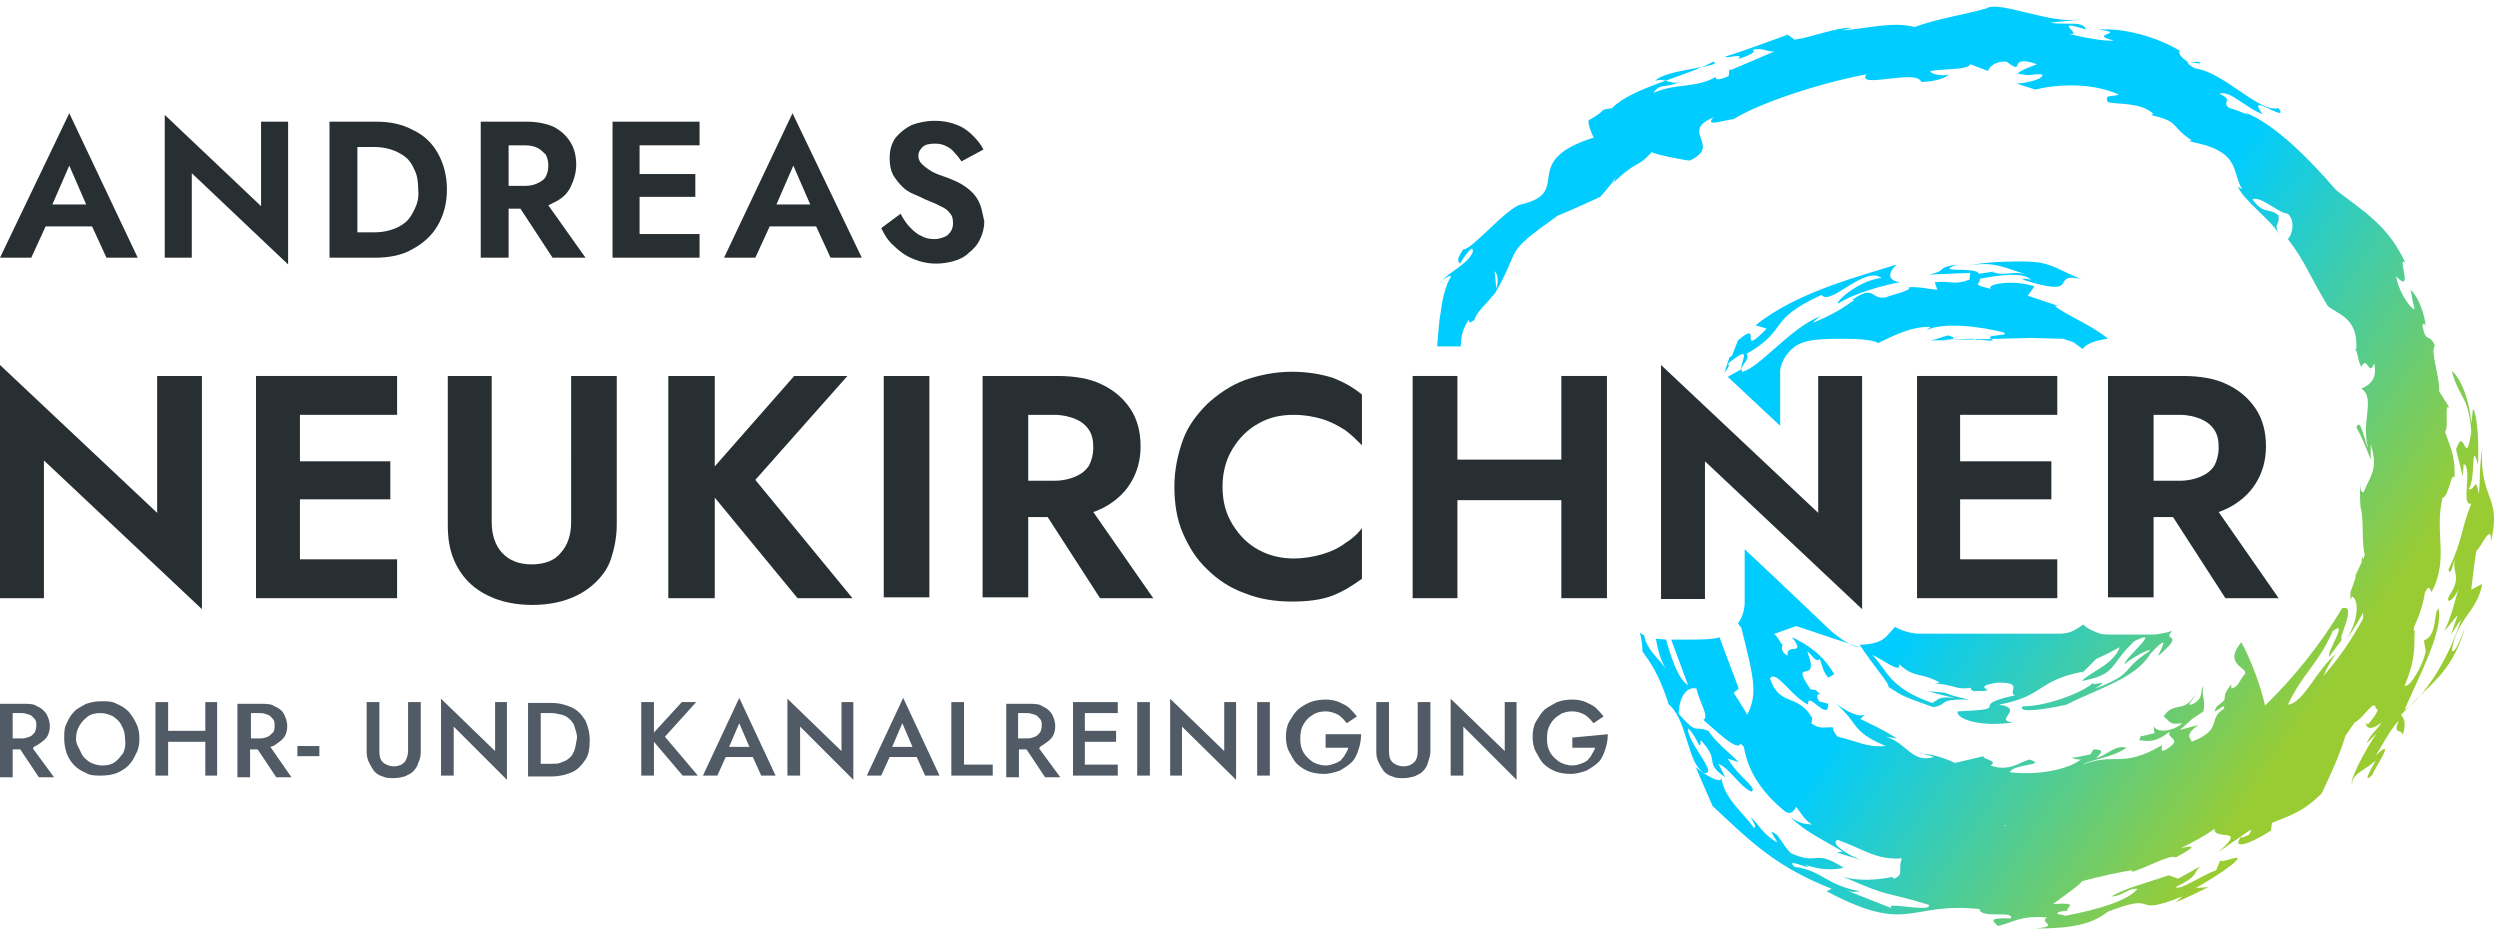 <?xml version="1.0" encoding="utf-8"?>
<!-- Generator: Adobe Illustrator 26.0.1, SVG Export Plug-In . SVG Version: 6.00 Build 0)  -->
<svg version="1.1" id="Ebene_1" xmlns="http://www.w3.org/2000/svg" xmlns:xlink="http://www.w3.org/1999/xlink" x="0px" y="0px"
	 width="295.9px" height="111.5px" viewBox="0 0 295.9 111.5" style="enable-background:new 0 0 295.9 111.5;" xml:space="preserve"
	>
<style type="text/css">
	
		.st0{clip-path:url(#SVGID_00000129172904941972633100000014981410590506087555_);fill:url(#SVGID_00000116195229968414149030000000730395278221300874_);}
	.st1{fill:#282F32;}
	.st2{fill:#505B65;}
</style>
<g>
	<g>
		<g>
			<g>
				<defs>
					<path id="SVGID_1_" d="M241.7,100.2c-1.2-0.1-2.1,0.5-2.8,0c0.1-0.1,5.7-3,7.2-4c2-0.6,4.2-1,5.5-1.3l-0.6,0.3
						c-9.6,2.2-5.7,2.9,1.1,3.1c-3.4,1-7.3,1.4-10.9,1.5L241.7,100.2z M238.9,97.2l-2.1,0.1c0.4-0.4-0.1-0.7,1.8-0.5
						C238.6,97,238.6,97.1,238.9,97.2z M237.5,97.8c-0.1-0.1-0.3-0.1-0.5-0.1L237.5,97.8z M272.5,82.6l-1,1l0.1-0.2
						C272.1,83,272.4,82.7,272.5,82.6z M269.3,85.7l-1,0.8l-0.1-0.8C268.7,85.4,269,85.5,269.3,85.7z M259.4,89.7
						c-2,0.7-0.8,2.6-3.2,2.3c0,0.6,0.5,0.7,1.3,0.4c-0.1,0.3-0.3,0.4-0.3,0.5l-2.1,0.8c-0.6,0.2-1.2,0.3-1.1,0
						c-0.2-0.9,2.2-2,2.5-3.1C257,90.3,259.7,88.8,259.4,89.7z M220.1,76.6l-7.5-2.5l-2.8,1c0.4-0.3,0.9,1.1,1.2,1.2
						c-0.2,0.4-0.1,1,0.6,1.3c-0.3-1.6,2.3,0.2,0.5-2.2c1.8,0.9,3.6,2,5,4.4l-0.7,0.4c-0.6-0.6-0.7-1.4-1-2.2
						c-0.5,0.5-1-0.6-1.5-0.9c1.7,4.3-2.3,0.5,0.4,4.5c0.8,0.1,0.4-0.1,1.4,0.8c-0.4-0.5-0.9-0.2-0.4,0.6l1.1,0.3
						c0,2.3-2.5-1.7-2.4,0.1c-2-1-3.8-4.2-4.5-3.1c1.1,3.4,3.3,1.7,5,4.7l-0.1,0.6c1,0.8,1.7,0.4,2.6,0.5c-0.1,0.2,0,0.5,0.5,1.1
						c2.3,0.5,3.4,1.3,5.7,1.1c-4.5-1.9-2.9-2.7-6.6-5.6c0.5,0.5,3.3,2.6,4.2,1.8l-0.6,0.6c1.4,0.7,2.8,1.3,4.3,2.3l-1.3-0.2
						c2.5,0.7,3.1,3.2,5.7,2.4c-0.6-0.2-1.2-0.4-1.7-0.4c1.4,0,2.9,0.5,4.2,1.1l3.4-0.8c-0.2,0.4,1.8,0.5,0.8,1.1
						c2.2,0.8,3.4-0.4,4.6-0.7c2.3,0.7-2,0.5-2.3,1.5c3.3,0.4,6.8-0.3,8.4-1.5c-0.6,0-1-0.1-1-0.3c0.1,0.2,1.4-0.2,2.1-0.3l0.4-0.6
						c1.2,0,1.1,0.3,0.3,1c1.2-0.2,2.2-1.6,3.6-1.2c-1.7,1.2-4.3,1.4-5.2,2c3.9-1.5,4.6,0.5,9.4-2.3c0.1,0.2-0.4,1,0.5,0.5
						c2.1-1.3,0-1.2,0.4-2.1c-1.5,1.2-2.4,1.2-3.6,1l0.2-0.5c0.2,0.1,1.2-0.3,1.6-0.3l-0.1-0.9c0.3,0.9,2.3,0.7,3.4-0.3
						c-1.6,0.2-1.3-0.1-2.2-0.8c1.1-1.8,2.4-0.4,3.6-2.4c0.1,0.3-1.4,1.5,0.1,0.8c1.1-0.8,0.5-1.3,1-2c-0.3,1.2,0.3,1.5,0,3
						c-2.1,1.4-0.8,0.5-2.8,2.2l2.2-0.6c-1.8,1.3-0.8,1.6-0.8,2c3.8-1.5,1.8-2.6,3.8-3.9c0.5-1.1-1.8,1.3-0.8-0.3
						c1.8-1.3,0.1-0.6,1.7-2.6v0.5c0.9-0.2,1-1.1,1.6-1.7c0.5-0.8-2.7-1.1-0.4-3.8c0.1,0.2,0.1,0.4,0.2,0.4c1.1,2.2,2,4.6,2.6,7.1
						c3.2-3.1,6.5-7.1,9.1-11.5c1.9-0.6-0.6,3.8,0,3.7l-1.5,2c-0.4-0.4,2.4-4.5,0.4-3c-1.7,3.9-3.5,4.9-5.3,8.7
						c1.9-0.2,3.4-4.2,5.7-6c-0.7,0.9-1.1,1.7-1.5,2.6c1.7-1.9,3.3-4.2,4.7-6.8v-0.7c-0.9,1.7-1.7,2.8-1.9,3
						c1.4-2.2,1.4-4.5,0.6-4.9l-0.2,0.4v-0.9l0.6-1.7v-0.6v0.3l0.7-1.5l0.1-0.7l0.1,0.3l0.2-0.5c-0.4-1.4-0.1-4.6-0.5-5.6
						c-0.1-1.2-0.1-2.7,0-3.6c-0.1,0.8-0.1,2,0.4,1.7c0.6-1.7,1.8-2.6,0.8-5.6v1.8c-0.5-1.3-1-2.6-1.7-3.8c0.5-1.4,1,1.8,1.4,2.4
						c-0.9-3,0.9-5.9-0.8-7c0.7-0.3,2-1,1.5-3c-0.6,1.7-0.8-1-1.5,0.4c-0.5-0.6-0.4-2.3-1-2.2l0.4,0.1c0.2-3.8-2.3-4.1-3.4-5.1
						c-2.1-3.5-2.7-5.3-4.7-7.9c0.4-0.4,1-2,0-3c-1,0-3.3-2.2-4.2-1.7c1.4,1.9,1.9,0.9,3.1,1.9c0.1,1.5-0.6,0.6,0,2.2
						c-0.5-1.3-4.3-4.1-4.8-5.6l0.5,0.3c-1.2-1.9-0.3-3.9-4.3-5.2l-2-0.5l0.3-0.1c-2.6-1.7-1.3-2.2-4.9-3c0.3,0.1,0.1-0.1,0.4-0.1
						c-1.5-1.4-3.9-1.1-5.4-1.4c-0.5-1,0.5-0.6,1.3-0.9c-3.3-1.5-7.5-1.2-9.9-0.6l-2.2-0.7c1.4-0.1,3.3-0.6,3-1.1
						c-1.3-0.1-1.1,0.3-2.9-0.1c0.4-0.4,1.3-0.7,2.3-1.1c-3.7-1.3-1.2,1.5-3.6-0.3c-1.2-0.1-2,0.5-2.2,1.1l-2.1-0.8
						c-0.3,0.7-2.9,0.5-4.7,0.8c-0.2,0.3,1.4,0.7,2.1,0.4c-0.2,0.5-2,0.9-3.2,0.9c-0.5-1.6-7.7,0.9-6.5-0.9
						c-5.4,1-12.7,3.4-15.7,5.3c-1.2,0.1-3.5,1-2.4-0.2c-4.1,1.7,1.1,3.3-2.8,5.1c-0.5,0-4.1-0.7-4.5-1c-1.9,2.1-1.7,0.8-4.8,3.9
						c0.5-0.5,0.5-0.8,0.5-1c0.2,0.1-1,1.5-1.8,2.4c-0.6,0.3-4.6,2.1-5,2.2c-7,5-3.9,3.3-7.9,10c1.2-2,0.7-3.2,0.4-3.4l0.2,2
						c0,1-2.3,2.5-2.6,3.8c-0.3,0.1-0.7,0.6-0.6-0.1c-0.7,0.9-1,2-1,3.2h-2.8c0.1-1,0.2-2.9,0.4-3.9c0.2-1.7,0.6-3.3,1.2-4.3
						c0.2-0.5-1.3,0.5-1.2,0.7c0.8-1.3,2.9-1.9,3.8-3.6c0.2-1.3-1,0.5-1.5,1.3c-0.4-0.4-0.2-0.8,0.4-1.7c0.9,0.2,5-4.8,6.8-5.3
						c6.6-1.5-0.9-5.3,9.6-8.2l-0.6,0.5c-0.2,0.6-1.3-2.2-0.9-2.3c2.5-1.4,0.8-1.1,2.7-1.4c2.3-2.4,8.6-3.7,12-5.5
						c1.4,0.6-5.9,0.9-6.9,2.3c1-0.5,1.9,0.5,3,0.1c-2,0.8-2.4,0.1-3.2,1.3c2.7-1.2,4.9-0.5,7.4-1.9c-0.1,0.4,0.4,0.4,1.5-0.1
						l0.1-0.8c0.1,0.1,0.2,0.1,0.6-0.1l4.7-2c-1.1,0-1.3-0.5-2.6-0.2c0.6,0.2-0.4,0.7-1.7,1.1c0.9-0.8-1.4,0-1.5-0.3
						c2.6-0.8,5.7-2,7.4-2.6l0.8,0.6c2.5-0.4,5-1.5,6.8-1.4L218,3.6c3-0.2,6-1.1,8.6-0.4c2.7-1,6.1-1.5,8.5-2.2
						c1.4-1,7.7,1.9,11,1.3c0.2,0.1-2.3,0.2-3.4,0.4c1.9,0.3,3.8-0.3,4.2,0.8c-4.4-1.4,0,0.8-2.1,0.5c2.1,0.5,4.3,0.9,5.4,0.8
						C246.9,4,252,4,248.4,3.5c3-0.2,6.7,0.8,9.6,2.5c-0.2,0.4,0.1,0.7,1,1.4l1.2-0.1c1.3,0.7-3-0.7-0.4,0.8
						c3.4,0.4,7.6,5.3,9.9,4.7c1.4,2-4.1-2.2-1.9,0.7c-2-0.7-3.9-2.9-5.1-2.4c1.8,0.8,0.1,1,1.2,1.7c0.8,0.2,1.4,0.5,2.2,0.8
						l-0.4-0.3c3.6,1.4,7.8,5.7,10.8,9.2c3.2,2.5,6.1,4.1,8.2,8.6c-1.1-1,1.1,3.9-1.1,1.6c0.4,2.2,1.9,4,2.2,3.9
						c-0.5-1.9-0.1-0.7-0.5-2.3c1,0.8,1.8,3.3,1.8,4.4c-0.1-0.5-0.1-0.3-0.4-0.3c0.4,2.4,0.8,0.9,1.5,2.5c-0.6,0.7,0.6,3.7,0.5,5.4
						l1.3,2.1c-0.8-1.1-0.1,2.2-0.6,2.7c0.5,1.6,1.3,2.9,1.1,5.5c-0.3-1-0.7,2.3-1.4,2.3c-1,4.2,0.8,7.2-1.3,11.2
						c-0.1-0.2-0.3-1.1-0.8,0.1c-0.1,0.9-0.6,2.6-1.1,3.6v-0.1v0.1c-0.2,0.5-0.3,0.8-0.1,0.9c-0.1,1.9,0.2,3.1-1.2,6.5
						c0.8,0.1,2.3-2.8,2.5-4.1l-0.2-1.3c1.6-0.6,1.1-3.1,1.7-3.8c0.7,2.5-2.4,8.3-4,12c2.4-1.5,5.3-6.2,6.7-10.7l-1.2,1.8l0.8-2.3
						c-0.6,0.6-1,1.3-1.6,1.9c1-2,1.3-4,2-5.9c-0.6,2.3-2,2.9-1.4,1.7c1.6-2.4,0.2-2.7,0.7-4.5c-0.3,1-0.6,2.3-0.8,1.4
						c1.7-3.5,1.4-4.5,2.7-7.8c-1.3,0.4,0.2-4.2-0.9-4.7l-0.1,1.5l-0.8-3.2c1-3.1,1.1,2.6,1.8-2.1c-0.3-4.3-1.5-4-2.3-7.2
						c1.1,0.9,2.1,3.5,2.3,6.2l0.2-1.7c0.6,0.8,0.7,4.6,0.6,6.6c-0.9-3.1-0.2,1.5-1.1,2.9c0.7,0.3,0.8-1.8,1.2,0.6
						c0.2-2.3,0-2.6,0.4-5.5c-0.4,6.2,2.4,5.6,1,11.2c0.2-2.6-1.2,0.7-1.7,1c-0.2,1.2-0.5,3.6-0.6,4.6l1.3-0.7c-0.6,3.4-3,4-3.6,7.9
						c0.4,0.7,1.7-3.2,1.5-2.5c-1.6,5.3-4.2,6.5-7.5,10.1c0.2,0.4,0.7,0.7,0.2,2.4c-0.2-0.8-1.2,0-0.5-1.7c-1.1,1.2-1.9,2.9-2.7,4.1
						c2.6-2.4-0.2,1.6-0.4,2.3c-1.3,1.3-0.1-0.8,0.4-1.7c-1,1-2.9,1.6-2.8,2.8c-0.4-0.3,1.5-4,2.9-6l-1.2,1.2
						c0.5-1.1,0.8-1.1,1.8-2.5c-1.4,1.1-1.8,0.6-1.9,0.1c0.2-0.1,0,0.2,0.3,0.1c0.9-1,1.4-1.9,0.9-1.8c-0.1-1.4-1.5,1.2-2.5,1.6
						l-1.1,1.6c-0.7,2.3-1.7,4.5-2.8,6.8c-2.2,2.2-3.7,2.6-5.9,3.5l-0.1,0.9c-2.3,1.5-4.7,2.4-3.6,0.8c0.2,0.1,0.5-0.1,1-0.3
						l0.2-0.4v-0.2c-2.3,1.6-3.8,2.6-3.9,2.7c3.7-3.2-0.5-1.3-0.4-2.8c-1.2,0.9-2.6,1.6-4,2.3c2.8-0.7,0.3,0.6-0.6,1.1
						c-0.5-0.5-3.6,1.3-5.2,1.7l0.1-0.2c-1.5,0.2-4.1,0.8-6,1.3c0.1,0.2-2.2,1.8-3.4,2.7c3.4-0.2,1.4,0.4,1.7,0.8
						c-0.4,0-1,0.1-1.1,0.2c-0.4,0.3,0.7,0.2,0.8,0.4c3.8-0.7,7.5-1.8,8.6-3.2c-1.2-0.1-1.8,0.9-3.1,0.9c1.7-1,3.9-1.5,6.8-2.5
						l1.1,0.4l2.7-1.5c-1,0.8-0.1,1.1-3,2.5c0.6,0.4,2.9-1.3,4.8-2l0.5-1.2c-0.1,0.6,3.6-1.3,1.3,0.6c-1.3,1-2.8,1.9-4.2,2.7
						l1.5-0.1c-1.3,0.6-2.6,1.3-3.9,1.8l0.8-0.7c-6.5,2.6-2.3-0.7-8.8,1.8c-1.9,1.5-4.3,2-8.6,2c3.1-0.3,0.3-0.7,1.4-1.3
						c-3.1-0.3-4.1,0.6-5.8,1c-0.7-0.6-1.2-1,1.5-0.9c0.4-1-3.6,0.1-3.7-1.1c-8.5-0.9-8.2,3.1-18.1-2.1l0.6-0.3
						c-6.6-2.6-9.5-5.5-14.1-9.8l-2-4.6c0.8,0.7,3.4,2.4,3,1c0.3,2.7,2.4,4.1,3.9,6.2c0.4-0.1-0.2-0.9-0.4-1.3c1.1,1,1.3,1.9,3.1,3
						c0.1-0.3-1.4-1.9,0-0.9c0.6,0.7,1,1.6,1.7,2.2c3.4,1.5,2.6-0.6,6.2,1.7c-1,0.3-3,0.3-4.6-0.4c1.7,1.1-2.6-1-1.2,0.3
						c3.2,0.4,3.8,2.2,7.8,2.9c-0.5,0-0.7,0.2-1.6-0.1l5.3,2.1c-1.1-0.9,4.8,0.6,4.4-0.4c-5.5-1.7-4.2-0.7-10.3-3.4
						c1.8,0.7,4.6,0.4,5.9,0.1c0.1,0,0.1,0.1,0.3,0.2c1.2-0.5,0.4-1,0.9-2.4c-3.1,0.2-4.5-1.1-7.6-2.2c-1,0.4,1.2,1.8,2.8,2.4
						l-2.9-0.9l0.7-0.1c-2.1-1.3-4.4-2.3-6.2-4.1c1.1,0.8,1.7,0.8,2.6,0.9c-0.8-0.4-1.3-1.3-1.9-2.1c-0.4,0.7-0.8,1-1.5,0.4
						c-3.6-3-4.4-5.8-4.7-7.5L206,88c-0.3,1.1-3.2-1.8-4.4-2.8c0.8-0.3-0.6-2.4-0.8-3.7c-1.2-0.3-2.1,1.1-2.1,3
						c2.3,2.6,1.7,1.3,3.5,2c0.9,1.4,2.4,2.5,3.6,3.7l-1.3-0.4c1.3,2.2,3.6,3.5,2.8,3.9c-1.4-0.6-2.5-2.7-3.9-3.3l0.8,1.6
						c-2.7-1.9-0.4-1.7-2.9-4.4c-0.1,1.6-0.3-0.3-1.5-1.4c-0.2,1.6,3.7,5.5,1.9,5.3c-2.1-1.2-1.9-6.5-4.4-8.3l0.2,0.1
						c-1.2-3.6-2.1-4.8-3.1-6.2c0-0.7-0.1-1.4-0.3-2.2l0.5,0.3c0.3,1.7,1.7,2.7,2.6,4c-0.6-0.9-1-2.3-1.2-3.6l1.2,0.1
						c0.8,2.9,1.6,4.8,2.6,5.4l-2-5.4c0,0-0.3,0,2.6,0s3.1-0.3,3.1-0.3l2.3,6.1l-0.6,0.5c0.5,0.8,1.1,1.7,1.6,2.6
						c1.2-2.4,0.9-4-0.7-10.3l-0.4-0.5c0,0,0.8-1,0.8-2.5V65c0,0,6.8,6.4,9.6,9.1C218.7,76.6,220.1,76.6,220.1,76.6 M256.9,74.9
						c-0.7,1,1.7,0-1.4,2.7c-0.3,0.1,2-3.4-1-0.2c-1.7,2.9-6.2,4.1-9.9,6c-2.2,0.5-5.9,1.1-5.2,0.2c3.4,0,7.9-2.1,8.3-2.8
						c-0.2,0.6,2.4-0.7,0.3,0.7c4.9-1.9,2.7-2,6.5-4.5c0-0.3-2.3,0.9-3,1.6c-0.3-0.5,4.7-4.5,1.1-2.7c-3.1,3-2,3.9-6.2,4.7
						c1.2-1.2,3.7-1.9,4.5-4c-0.9,0.5-1.9,1-2.8,1.4l-1.7,1.7l0.1-0.2c-5.5,1.1-4.5,2.9-9.9,3.9c3.2,0.5-0.8,1.9,1.7,2.1
						c-3.9,0.6-6.8-0.4-6.6-1.3c7.1-0.3,0.7-0.6,6.8-1.9c-1-0.3,1.2-1.6-2.1-1.5c-3.8,0.6,1.1,1-2.8,1c-0.2-0.1-0.4-0.2-0.3-0.4
						c-1.9,0.3-2-0.4-4.3-0.5l0.6-0.1c-2.3-1.3-3.1-0.5-4.8-2.2c0.2,1.2-1.7-0.4-3.2-1.1c1.7,1.7,1.9,3.9,7.1,5.7
						c0.8-0.4,0.6-0.8,2.7-0.6c-1.1-0.2-2.2-0.5-3.2-0.8c0.7,0.1,1.3,0.1,2,0.2c1,0.4,1.9,0.6,2.9,0.8c-3.9-0.1-2.4,0.6-4.3,0.9
						c-3.8-1.4-3.2-1.1-5.3-2.4c0.3-0.2-1.7-2.4-3.4-5c0,0,2.2,0.1,3.2-1s1-1.1,1-1.1s1.3,0.8,2.9,0.8c1.6,0,16.7,0,16.7,0
						s0.9,0,1.6-0.4c0.7-0.4,1.1-0.7,1.1-0.7s0.1,0.3,1,0.7s1,0.5,2,0.5s5.5,0,5.5,0s1.5-0.2,1.8-0.4
						C257.2,74.7,256.9,74.9,256.9,74.9z M240.4,40l3.8,0.1l1.2,0.4l1.1,0.8c0.7-1,3-1.2,3-1.2c-2-1.7-5.2-2.9-6.3-3.9h0.4L240,35
						l0.8-1.1c-2.6-0.9-6-0.2-5.1,0.3c-2.7-0.6-1.1-0.6-1.4-1.2c1.6-0.3,5.4-1,6.1,0.2c-0.2-0.2-0.8-0.3-1-0.1
						c7.3,2.3,3-0.9,6.9-0.1c-2-0.7-3.4-1.9-5.7-2c-1-0.1-5.3-0.1-7.4,0.4c2.9-0.5,4.3,0.4,6.4,1c-1.8-0.3-2.2,0.3-3.8-0.2l0.5-0.1
						l-2.1,0.3c-0.2-0.9-5.6,0-2.5-1.1c-2.8,0.4-1,0.7-3.4,1.2l4.9-0.2l-0.1,0.8c-1.8,0.7-2.2,0.1-4.1,0.3l0.3,0.9
						c-1.1-0.1-2.3-0.4-3.4-0.3c0.5,0.4-2.1,0.9-2.7,1.2c-1.9,0.3-1.2-1.6-4,0.3h0.3c-1.6,1.1-2.5,1.7-4.9,2.7
						c0.1-0.2,0.6-0.6,0.9-0.8c-3.6,1.4-7.3,6.2-9.3,6.6c-0.4-0.7,1.1-1.5,0.5-2.1c5.2-3,2.2-3.9,8.9-7c1,1.4,5.1-3.5,7.1-2
						c-2.9,0.3-5.7,3.1-5.1,3c2.1-1.3,5.6-2.2,7.3-2.5c-1.6-0.2-1.4-1.2-0.4-2.1c-4,1.3-11.8,3.2-16.7,7.2l1.3,0.4
						c-3.6,3.7-0.3-1.3-3.4,1.4l-0.7,1.8l-0.3,0.2l-0.6,1.8c1.3-1.5-0.5-0.5,1.4-1.8c1.7-1.2,0.5,0.6,0.6,1.4l-1.6,0.9l6.2,5.8V44
						c0-0.3,0.1-1.5,1.4-2.7s3.3-1.2,6.4-1.2c3.2,0,3.8,0.5,3.8,0.5c1.7-0.8,3.9-2,6.2-1.9l-0.5,0.4c1.8-1,6.5-0.5,9.3,0.3l-0.1,0.2
						c-1.8,0.2-2,0.2-1.3,0.7c-0.6,0.1-1.5-0.2-2.1,0c0.6-0.4-1.7-0.1-4.1,0c2-0.2,1.8-0.3,0.9-0.6c-0.5,0.1-1.5,0.5-2.1,0.6
						 M215.1,90.2l-0.7-1.4l1.9,1.2c-0.1-1.1-1.8-1.6-2.6-2.4c-0.5-1.1,2.8,1.4,4.5,1.4c1.1,0.4,3.1,2.2,2.5,2.3
						c0.8-1.1,3.6,1.5,5.4,1.2c3.3,0.9,1.6,2.3,4.9,2.6c-0.4-0.3-0.7-0.5-0.9-0.9c2.9,0.3,4,0.3,7.2,0.8c0.3,0.8-1.4-0.3-2.2,0.1
						l1.4,0.9c-0.7,0-2.2,0.6-2-0.2c-0.1,0.4-1.3,1,0.8,0.8l-1.7,0.5l0.3,0.3l-1.4-0.1c-0.5-0.3-1.6-0.5-2.4-1.2
						c0-0.3,1-0.2,1.6-0.2c-1.3-0.5-2.5-0.7-3.4-0.8c2,0.8,0.8,0.8,1,1.7c-1.4-0.1-3.6-0.9-4.4-1c-1.8-0.7-2.6-2.4-1.3-2.3
						c-1.2-0.3-2.1-1.1-3.6-1.1c2.5,0.4-0.9,1.5,2.3,2c0.3,1.5-2.7-0.6-3.8-1.8c0.8,0.3,0.4-0.4,0.8-0.6c-2.3-0.8-1.9,0.4-0.5,1.5
						c-0.9-0.3-1.9-0.5-2.8-1l0.2,0.2l-2.4-1.6C214.3,90,214.7,89.5,215.1,90.2z M268.8,96.4l0.1-0.1L268.8,96.4L268.8,96.4z"/>
				</defs>
				<clipPath id="SVGID_00000155117145656992459140000006479758295431826821_">
					<use xlink:href="#SVGID_1_"  style="overflow:visible;"/>
				</clipPath>
				
					<linearGradient id="SVGID_00000154409162300420972590000016235470439504249271_" gradientUnits="userSpaceOnUse" x1="-425.498" y1="1159.318" x2="-425.385" y2="1159.318" gradientTransform="matrix(329.73 234.877 -221.55 311.021 397382.219 -260575.828)">
					<stop  offset="0" style="stop-color:#00CCFF"/>
					<stop  offset="1" style="stop-color:#99CC33"/>
				</linearGradient>
				
					<polygon style="clip-path:url(#SVGID_00000155117145656992459140000006479758295431826821_);fill:url(#SVGID_00000154409162300420972590000016235470439504249271_);" points="
					121.2,76 259.1,173.3 353.7,40.3 215.9,-56.9 				"/>
			</g>
		</g>
	</g>
	<g>
		<path class="st1" d="M23.9,44.5v27.6L5.2,54.5v16.3H0V43.2l18.6,17.5V44.5H23.9L23.9,44.5z"/>
		<polygon class="st1" points="47,49.1 47,44.5 35.5,44.5 33.7,44.5 30.3,44.5 30.3,70.8 33.7,70.8 35.5,70.8 47,70.8 47,66.2 
			35.5,66.2 35.5,59.1 46.2,59.1 46.2,54.6 35.5,54.6 35.5,49.1 		"/>
		<path class="st1" d="M58.2,44.5v17.3c0,1.5,0.4,2.7,1.2,3.6s2,1.4,3.5,1.4s2.7-0.4,3.5-1.4c0.8-0.9,1.2-2.1,1.2-3.6V44.5H73v17.6
			c0,1.5-0.3,2.9-0.7,4.1s-1.2,2.2-2.1,3s-2,1.4-3.2,1.8s-2.6,0.6-4,0.6s-2.8-0.2-4-0.6s-2.3-1-3.2-1.8s-1.6-1.8-2.1-3
			S53,63.7,53,62.1V44.5H58.2z"/>
		<polygon class="st1" points="100.9,70.8 89.4,56.8 100.3,44.5 94,44.5 84.6,55.2 84.6,44.5 79.1,44.5 79.1,70.8 84.6,70.8 
			84.6,58.9 94.4,70.8 		"/>
		<path class="st1" d="M110,44.5v26.2h-5.4V44.5H110z"/>
		<path class="st1" d="M130.2,70.8h6.3l-7.1-10.2c0.4-0.1,0.7-0.3,1-0.4c1.4-0.7,2.6-1.7,3.4-3s1.2-2.7,1.2-4.4s-0.4-3.2-1.2-4.4
			s-1.9-2.2-3.4-2.9c-1.4-0.7-3.2-1-5.3-1h-3.4h-2.1h-3.3v26.2h5.4v-9.5h2.3L130.2,70.8z M121.7,49.1h3.1c0.9,0,1.8,0.2,2.5,0.5
			s1.2,0.7,1.6,1.3s0.5,1.3,0.5,2.1s-0.2,1.5-0.5,2.1c-0.4,0.6-0.9,1-1.6,1.3s-1.5,0.5-2.5,0.5h-3.1V49.1L121.7,49.1z"/>
		<path class="st1" d="M145.9,62.1c0.8,1.3,1.8,2.3,3.1,3s2.7,1,4.1,1c1.2,0,2.4-0.2,3.4-0.5s1.9-0.7,2.7-1.3c0.8-0.5,1.5-1.1,2-1.8
			v6c-1.1,0.8-2.2,1.5-3.5,2s-2.9,0.7-4.8,0.7c-2,0-3.9-0.3-5.6-1c-1.7-0.6-3.2-1.6-4.4-2.8c-1.3-1.2-2.2-2.7-2.9-4.3s-1-3.5-1-5.5
			s0.4-3.8,1-5.5s1.7-3.1,2.9-4.3c1.3-1.2,2.8-2.2,4.4-2.8c1.7-0.6,3.6-1,5.6-1c1.9,0,3.5,0.3,4.8,0.7c1.3,0.5,2.4,1.1,3.5,2v6
			c-0.6-0.6-1.2-1.2-2-1.8c-0.8-0.5-1.7-1-2.7-1.3s-2.1-0.5-3.4-0.5c-1.5,0-2.9,0.3-4.1,1c-1.3,0.7-2.3,1.7-3.1,3s-1.2,2.8-1.2,4.5
			C144.7,59.4,145.1,60.8,145.9,62.1z"/>
		<polygon class="st1" points="184.8,44.5 184.8,54.4 172.5,54.4 172.5,44.5 167.2,44.5 167.2,70.8 172.5,70.8 172.5,59.2 
			184.8,59.2 184.8,70.8 190.2,70.8 190.2,44.5 		"/>
		<path class="st1" d="M220.4,44.5v27.6l-18.6-17.5v16.3h-5.2V43.2l18.6,17.5V44.5H220.4L220.4,44.5z"/>
		<polygon class="st1" points="243.5,49.1 243.5,44.5 232,44.5 230.3,44.5 226.9,44.5 226.9,70.8 230.3,70.8 232,70.8 243.5,70.8 
			243.5,66.2 232,66.2 232,59.1 242.8,59.1 242.8,54.6 232,54.6 232,49.1 		"/>
		<path class="st1" d="M263.4,70.8h6.3l-7.1-10.2c0.4-0.1,0.7-0.3,1-0.4c1.4-0.7,2.6-1.7,3.4-3s1.2-2.7,1.2-4.4s-0.4-3.2-1.2-4.4
			c-0.8-1.2-1.9-2.2-3.4-2.9c-1.4-0.7-3.2-1-5.3-1h-3.4h-2.1h-3.3v26.2h5.4v-9.5h2.3L263.4,70.8z M254.9,49.1h3.1
			c0.9,0,1.8,0.2,2.5,0.5s1.2,0.7,1.6,1.3s0.5,1.3,0.5,2.1s-0.2,1.5-0.5,2.1c-0.4,0.6-0.9,1-1.6,1.3s-1.5,0.5-2.5,0.5h-3.1V49.1z"/>
	</g>
	<g>
		<path class="st2" d="M4.4,88.2c0.4-0.3,0.8-0.5,1.1-0.9c0.3-0.4,0.4-0.9,0.4-1.4s-0.2-1-0.4-1.4c-0.3-0.4-0.6-0.7-1.1-0.9
			c-0.4-0.3-1-0.3-1.7-0.3H1.5H0.9H0V92h1.5v-3.3h0.9L4.6,92h1.8l-2.5-3.4C4,88.3,4.2,88.3,4.4,88.2z M1.5,84.4h1.1
			c0.3,0,0.6,0.1,0.9,0.2s0.4,0.3,0.6,0.5s0.2,0.5,0.2,0.8s-0.1,0.6-0.2,0.8c-0.2,0.2-0.3,0.4-0.6,0.5S3,87.4,2.6,87.4H1.5V84.4z"/>
		<path class="st2" d="M15.2,84.2c-0.4-0.4-0.9-0.7-1.4-0.9C13.3,83,12.7,83,12,83c-0.6,0-1.2,0.1-1.8,0.3c-0.5,0.3-1,0.5-1.4,0.9
			s-0.7,0.9-0.9,1.4c-0.3,0.5-0.3,1.1-0.3,1.8c0,0.6,0.1,1.2,0.3,1.8c0.2,0.5,0.5,1,0.9,1.4c0.4,0.4,0.9,0.7,1.4,0.9
			c0.5,0.3,1.1,0.3,1.8,0.3c0.6,0,1.3-0.1,1.8-0.3s1-0.5,1.4-0.9s0.7-0.9,0.9-1.4c0.3-0.5,0.4-1.1,0.4-1.8c0-0.6-0.1-1.3-0.4-1.8
			C15.9,85.1,15.6,84.7,15.2,84.2z M14.6,89.1c-0.3,0.4-0.6,0.8-1,1.1c-0.4,0.3-0.9,0.4-1.5,0.4s-1.1-0.2-1.5-0.4
			c-0.4-0.3-0.8-0.6-1-1.1S9,88.1,9,87.5s0.1-1.1,0.4-1.6c0.3-0.5,0.6-0.8,1-1.1c0.4-0.3,0.9-0.4,1.5-0.4s1.1,0.2,1.5,0.4
			c0.4,0.3,0.8,0.6,1,1.1c0.3,0.5,0.4,1,0.4,1.6C14.9,88.1,14.8,88.6,14.6,89.1z"/>
		<polygon class="st2" points="24.3,86.5 19.9,86.5 19.9,83.1 18.4,83.1 18.4,91.8 19.9,91.8 19.9,87.8 24.3,87.8 24.3,91.8 
			25.7,91.8 25.7,83.1 24.3,83.1 		"/>
		<path class="st2" d="M32.5,88.2c0.4-0.3,0.8-0.5,1.1-0.9s0.4-0.9,0.4-1.4s-0.2-1-0.4-1.4s-0.6-0.7-1.1-0.9c-0.4-0.3-1-0.3-1.7-0.3
			h-1.2H29h-0.9V92h1.5v-3.3h0.9l2.2,3.3h1.8L32,88.4C32.3,88.3,32.4,88.3,32.5,88.2z M29.7,84.4h1.1c0.4,0,0.6,0.1,0.9,0.2
			s0.4,0.3,0.6,0.5s0.2,0.5,0.2,0.8s0,0.6-0.2,0.8c-0.2,0.2-0.4,0.4-0.6,0.5c-0.3,0.1-0.5,0.2-0.9,0.2h-1.1
			C29.7,87.3,29.7,84.4,29.7,84.4z"/>
		<rect x="35.2" y="88.3" class="st2" width="2.6" height="1.2"/>
		<path class="st2" d="M48.3,88.9c0,0.5-0.2,1-0.4,1.3c-0.3,0.3-0.7,0.5-1.3,0.5c-0.5,0-1-0.2-1.3-0.5s-0.4-0.7-0.4-1.3v-5.8h-1.5
			V89c0,0.5,0.1,0.9,0.3,1.3s0.4,0.7,0.6,1c0.3,0.3,0.6,0.5,1,0.6c0.4,0.2,0.8,0.2,1.3,0.2s0.9-0.1,1.3-0.2c0.4-0.2,0.7-0.3,1-0.6
			c0.3-0.3,0.5-0.6,0.6-1c0.2-0.4,0.3-0.8,0.3-1.3v-5.9h-1.5L48.3,88.9L48.3,88.9z"/>
		<polygon class="st2" points="58.6,88.9 52.2,82.7 52.2,91.8 53.7,91.8 53.7,86 60,92.3 60,83.1 58.6,83.1 		"/>
		<path class="st2" d="M67.6,83.7c-0.7-0.3-1.4-0.5-2.4-0.5h-1.3h-0.5h-0.9v8.7h0.9H64h1.3c0.9,0,1.7-0.2,2.4-0.5
			c0.7-0.3,1.2-0.9,1.6-1.5s0.5-1.4,0.5-2.3s-0.2-1.6-0.5-2.3C68.8,84.5,68.3,84,67.6,83.7z M68,88.8c-0.2,0.4-0.3,0.7-0.6,0.9
			c-0.3,0.3-0.6,0.4-0.9,0.5c-0.3,0.2-0.7,0.2-1.2,0.2H64v-6h1.3c0.4,0,0.8,0.1,1.2,0.2s0.7,0.3,0.9,0.5c0.3,0.3,0.5,0.5,0.6,0.9
			s0.3,0.8,0.3,1.3C68.2,88,68.1,88.4,68,88.8z"/>
		<polygon class="st2" points="82.4,83.1 80.7,83.1 77.4,86.7 77.4,83.1 75.9,83.1 75.9,91.8 77.4,91.8 77.4,87.8 80.8,91.8 
			82.6,91.8 78.7,87.2 		"/>
		<path class="st2" d="M83.2,91.8h1.7l1-2.2h3.2l1,2.2h1.7l-4.3-9.2L83.2,91.8z M88.7,88.4h-2.4l1.2-2.8L88.7,88.4z"/>
		<polygon class="st2" points="99.6,88.9 93.2,82.7 93.2,91.8 94.7,91.8 94.7,86 101,92.3 101,83.1 99.6,83.1 		"/>
		<path class="st2" d="M102.6,91.8h1.7l1-2.2h3.2l1,2.2h1.7l-4.3-9.2L102.6,91.8z M108,88.4h-2.4l1.2-2.8L108,88.4z"/>
		<polygon class="st2" points="114.1,83.1 112.6,83.1 112.6,91.8 117.5,91.8 117.5,90.5 114.1,90.5 		"/>
		<path class="st2" d="M123.4,88.2c0.4-0.3,0.8-0.5,1.1-0.9c0.3-0.4,0.4-0.9,0.4-1.4s-0.2-1-0.4-1.4c-0.3-0.4-0.6-0.7-1.1-0.9
			c-0.4-0.3-1-0.3-1.7-0.3h-1.2h-0.6h-0.8V92h1.5v-3.3h0.9l2.2,3.3h1.8l-2.5-3.4C123.1,88.3,123.3,88.3,123.4,88.2z M120.5,84.4h1.1
			c0.3,0,0.6,0.1,0.9,0.2s0.4,0.3,0.6,0.5s0.2,0.5,0.2,0.8s-0.1,0.6-0.2,0.8c-0.2,0.2-0.3,0.4-0.6,0.5c-0.3,0.1-0.5,0.2-0.9,0.2
			h-1.1V84.4z"/>
		<polygon class="st2" points="127.9,83.1 127,83.1 127,91.8 127.9,91.8 128.4,91.8 132.3,91.8 132.3,90.5 128.4,90.5 128.4,87.8 
			132.1,87.8 132.1,86.5 128.4,86.5 128.4,84.4 132.3,84.4 132.3,83.1 128.4,83.1 		"/>
		<rect x="134.6" y="83.1" class="st2" width="1.5" height="8.7"/>
		<polygon class="st2" points="144.9,88.9 138.5,82.7 138.5,91.8 139.9,91.8 139.9,86 146.3,92.3 146.3,83.1 144.9,83.1 		"/>
		<rect x="148.8" y="83.1" class="st2" width="1.5" height="8.7"/>
		<path class="st2" d="M156.9,88.5h2.7c-0.1,0.3-0.2,0.5-0.4,0.8c-0.1,0.3-0.4,0.5-0.5,0.7c-0.3,0.2-0.5,0.3-0.8,0.4s-0.6,0.2-1,0.2
			c-0.6,0-1.1-0.2-1.5-0.4c-0.4-0.3-0.8-0.6-1.1-1.1s-0.4-1-0.4-1.7s0.1-1.2,0.4-1.7s0.6-0.8,1.1-1.1c0.4-0.3,1-0.4,1.5-0.4
			c0.6,0,1.1,0.2,1.5,0.4c0.4,0.3,0.7,0.6,1,1l1.2-0.8c-0.3-0.4-0.6-0.7-0.9-1s-0.8-0.5-1.2-0.7c-0.5-0.2-1-0.3-1.6-0.3
			s-1.3,0.1-1.8,0.3c-0.5,0.2-1,0.5-1.5,0.9c-0.4,0.4-0.7,0.9-1,1.4s-0.4,1.2-0.4,1.8s0.1,1.3,0.4,1.8s0.5,1,0.9,1.4
			s0.9,0.7,1.4,0.9c0.5,0.2,1.2,0.3,1.8,0.3c0.7,0,1.3-0.2,1.9-0.4c0.5-0.3,1-0.6,1.4-1s0.6-0.9,0.8-1.5s0.3-1.2,0.3-1.8h-4.2
			L156.9,88.5L156.9,88.5L156.9,88.5z"/>
		<path class="st2" d="M167.8,88.9c0,0.5-0.1,1-0.4,1.3c-0.3,0.3-0.7,0.5-1.3,0.5c-0.5,0-1-0.2-1.3-0.5s-0.4-0.7-0.4-1.3v-5.8h-1.5
			V89c0,0.5,0.1,0.9,0.3,1.3s0.4,0.7,0.6,1c0.3,0.3,0.6,0.5,1,0.6c0.4,0.2,0.8,0.2,1.3,0.2s0.9-0.1,1.3-0.2c0.4-0.2,0.7-0.3,1-0.6
			c0.3-0.3,0.5-0.6,0.6-1s0.3-0.8,0.3-1.3v-5.9h-1.5L167.8,88.9L167.8,88.9z"/>
		<polygon class="st2" points="178.1,88.9 171.7,82.7 171.7,91.8 173.2,91.8 173.2,86 179.5,92.3 179.5,83.1 178.1,83.1 		"/>
		<path class="st2" d="M186.1,87.3v1.2h2.7c-0.1,0.3-0.2,0.5-0.4,0.8c-0.1,0.3-0.4,0.5-0.5,0.7c-0.3,0.2-0.5,0.3-0.8,0.4
			s-0.6,0.2-1,0.2c-0.6,0-1.1-0.2-1.5-0.4c-0.4-0.3-0.8-0.6-1.1-1.1s-0.4-1-0.4-1.7s0.1-1.2,0.4-1.7c0.3-0.5,0.6-0.8,1.1-1.1
			c0.4-0.3,1-0.4,1.5-0.4c0.6,0,1.1,0.2,1.5,0.4c0.4,0.3,0.7,0.6,1,1l1.2-0.8c-0.3-0.4-0.6-0.7-0.9-1s-0.8-0.5-1.2-0.7
			c-0.5-0.2-1-0.3-1.6-0.3s-1.3,0.1-1.8,0.3c-0.5,0.3-1,0.5-1.5,0.9c-0.4,0.4-0.7,0.9-1,1.4s-0.4,1.2-0.4,1.8s0.1,1.3,0.4,1.8
			s0.5,1,0.9,1.4s0.9,0.7,1.4,0.9s1.2,0.3,1.8,0.3c0.7,0,1.3-0.2,1.9-0.4c0.5-0.3,1-0.6,1.4-1s0.6-0.9,0.8-1.5s0.3-1.2,0.3-1.8
			L186.1,87.3L186.1,87.3L186.1,87.3z"/>
	</g>
</g>
<g>
	<path class="st1" d="M0,30.5h3.7l1.7-3.7h5.5l1.7,3.7h3.7L8.2,13.4L0,30.5z M10.2,24.2h-4l2-4.6L10.2,24.2z"/>
	<polygon class="st1" points="30.9,24.4 19.5,13.6 19.5,30.5 22.7,30.5 22.7,20.5 34.1,31.3 34.1,14.4 30.9,14.4 	"/>
	<path class="st1" d="M48.9,15.4c-1.3-0.7-2.7-1-4.4-1h-2.1h-1.2H39v16.1h2.1h1.2h2.1c1.7,0,3.2-0.3,4.4-1c1.3-0.7,2.3-1.6,3-2.8
		c0.7-1.2,1.1-2.6,1.1-4.3c0-1.6-0.4-3.1-1.1-4.3C51.2,17,50.2,16,48.9,15.4z M49.1,24.7c-0.3,0.6-0.6,1.2-1.1,1.6
		c-0.5,0.4-1,0.7-1.7,0.9c-0.6,0.2-1.3,0.3-2,0.3h-2V17.4h2c0.7,0,1.4,0.1,2,0.3c0.6,0.2,1.2,0.5,1.7,0.9c0.5,0.4,0.8,0.9,1.1,1.6
		c0.3,0.6,0.4,1.4,0.4,2.3C49.6,23.3,49.4,24.1,49.1,24.7z"/>
	<path class="st1" d="M65.5,24c0.9-0.4,1.6-1,2-1.8s0.7-1.7,0.7-2.7c0-1-0.2-1.9-0.7-2.7c-0.5-0.8-1.2-1.4-2-1.8
		c-0.9-0.4-2-0.6-3.2-0.6h-2.1h-1.3h-2v16.1h3.3v-5.8h1.4l3.8,5.8h3.9l-4.4-6.2C65.1,24.2,65.3,24.1,65.5,24z M60.2,17.2h1.9
		c0.6,0,1.1,0.1,1.5,0.3c0.4,0.2,0.7,0.5,1,0.8c0.2,0.4,0.3,0.8,0.3,1.3s-0.1,0.9-0.3,1.3c-0.2,0.4-0.6,0.6-1,0.8
		c-0.4,0.2-0.9,0.3-1.5,0.3h-1.9V17.2z"/>
	<polygon class="st1" points="74.6,14.4 72.5,14.4 72.5,30.5 74.6,30.5 75.7,30.5 82.8,30.5 82.8,27.7 75.7,27.7 75.7,23.3 
		82.3,23.3 82.3,20.6 75.7,20.6 75.7,17.2 82.8,17.2 82.8,14.4 75.7,14.4 	"/>
	<path class="st1" d="M85.7,30.5h3.7l1.7-3.7h5.5l1.7,3.7h3.7l-8.2-17.1L85.7,30.5z M95.9,24.2h-4l2-4.6L95.9,24.2z"/>
	<path class="st1" d="M116,24.2c-0.2-0.5-0.5-1-0.9-1.4c-0.4-0.4-0.8-0.7-1.3-1c-0.5-0.3-1-0.5-1.5-0.7c-0.8-0.3-1.5-0.5-2-0.8
		c-0.5-0.3-0.9-0.6-1.2-0.9c-0.3-0.3-0.4-0.6-0.4-1s0.2-0.7,0.5-1c0.3-0.3,0.8-0.4,1.5-0.4c0.5,0,0.9,0.1,1.3,0.3s0.7,0.4,1,0.8
		c0.3,0.3,0.6,0.7,0.8,1l2.6-1.4c-0.3-0.6-0.7-1.1-1.2-1.6s-1.1-1-1.9-1.3c-0.7-0.3-1.6-0.5-2.7-0.5c-1,0-1.9,0.2-2.7,0.5
		c-0.8,0.4-1.4,0.9-1.9,1.5c-0.5,0.7-0.7,1.5-0.7,2.4c0,0.8,0.1,1.4,0.4,2c0.3,0.5,0.7,1,1.1,1.4c0.4,0.4,0.9,0.7,1.4,0.9
		c0.5,0.2,0.9,0.4,1.3,0.6c0.7,0.3,1.3,0.5,1.8,0.8c0.5,0.2,0.9,0.5,1.1,0.8c0.3,0.3,0.4,0.7,0.4,1.2c0,0.6-0.2,1-0.6,1.4
		c-0.4,0.3-1,0.5-1.6,0.5c-0.6,0-1.1-0.1-1.6-0.4c-0.5-0.2-0.9-0.6-1.3-1c-0.4-0.4-0.8-1-1.1-1.6l-2.3,1.7c0.4,0.8,0.8,1.5,1.5,2.1
		c0.6,0.6,1.4,1.2,2.2,1.5c0.9,0.4,1.8,0.6,2.8,0.6c0.7,0,1.4-0.1,2.1-0.3c0.7-0.2,1.3-0.5,1.8-1c0.5-0.4,1-0.9,1.3-1.6
		c0.3-0.6,0.5-1.3,0.5-2.1C116.3,25.3,116.2,24.7,116,24.2z"/>
</g>
</svg>
